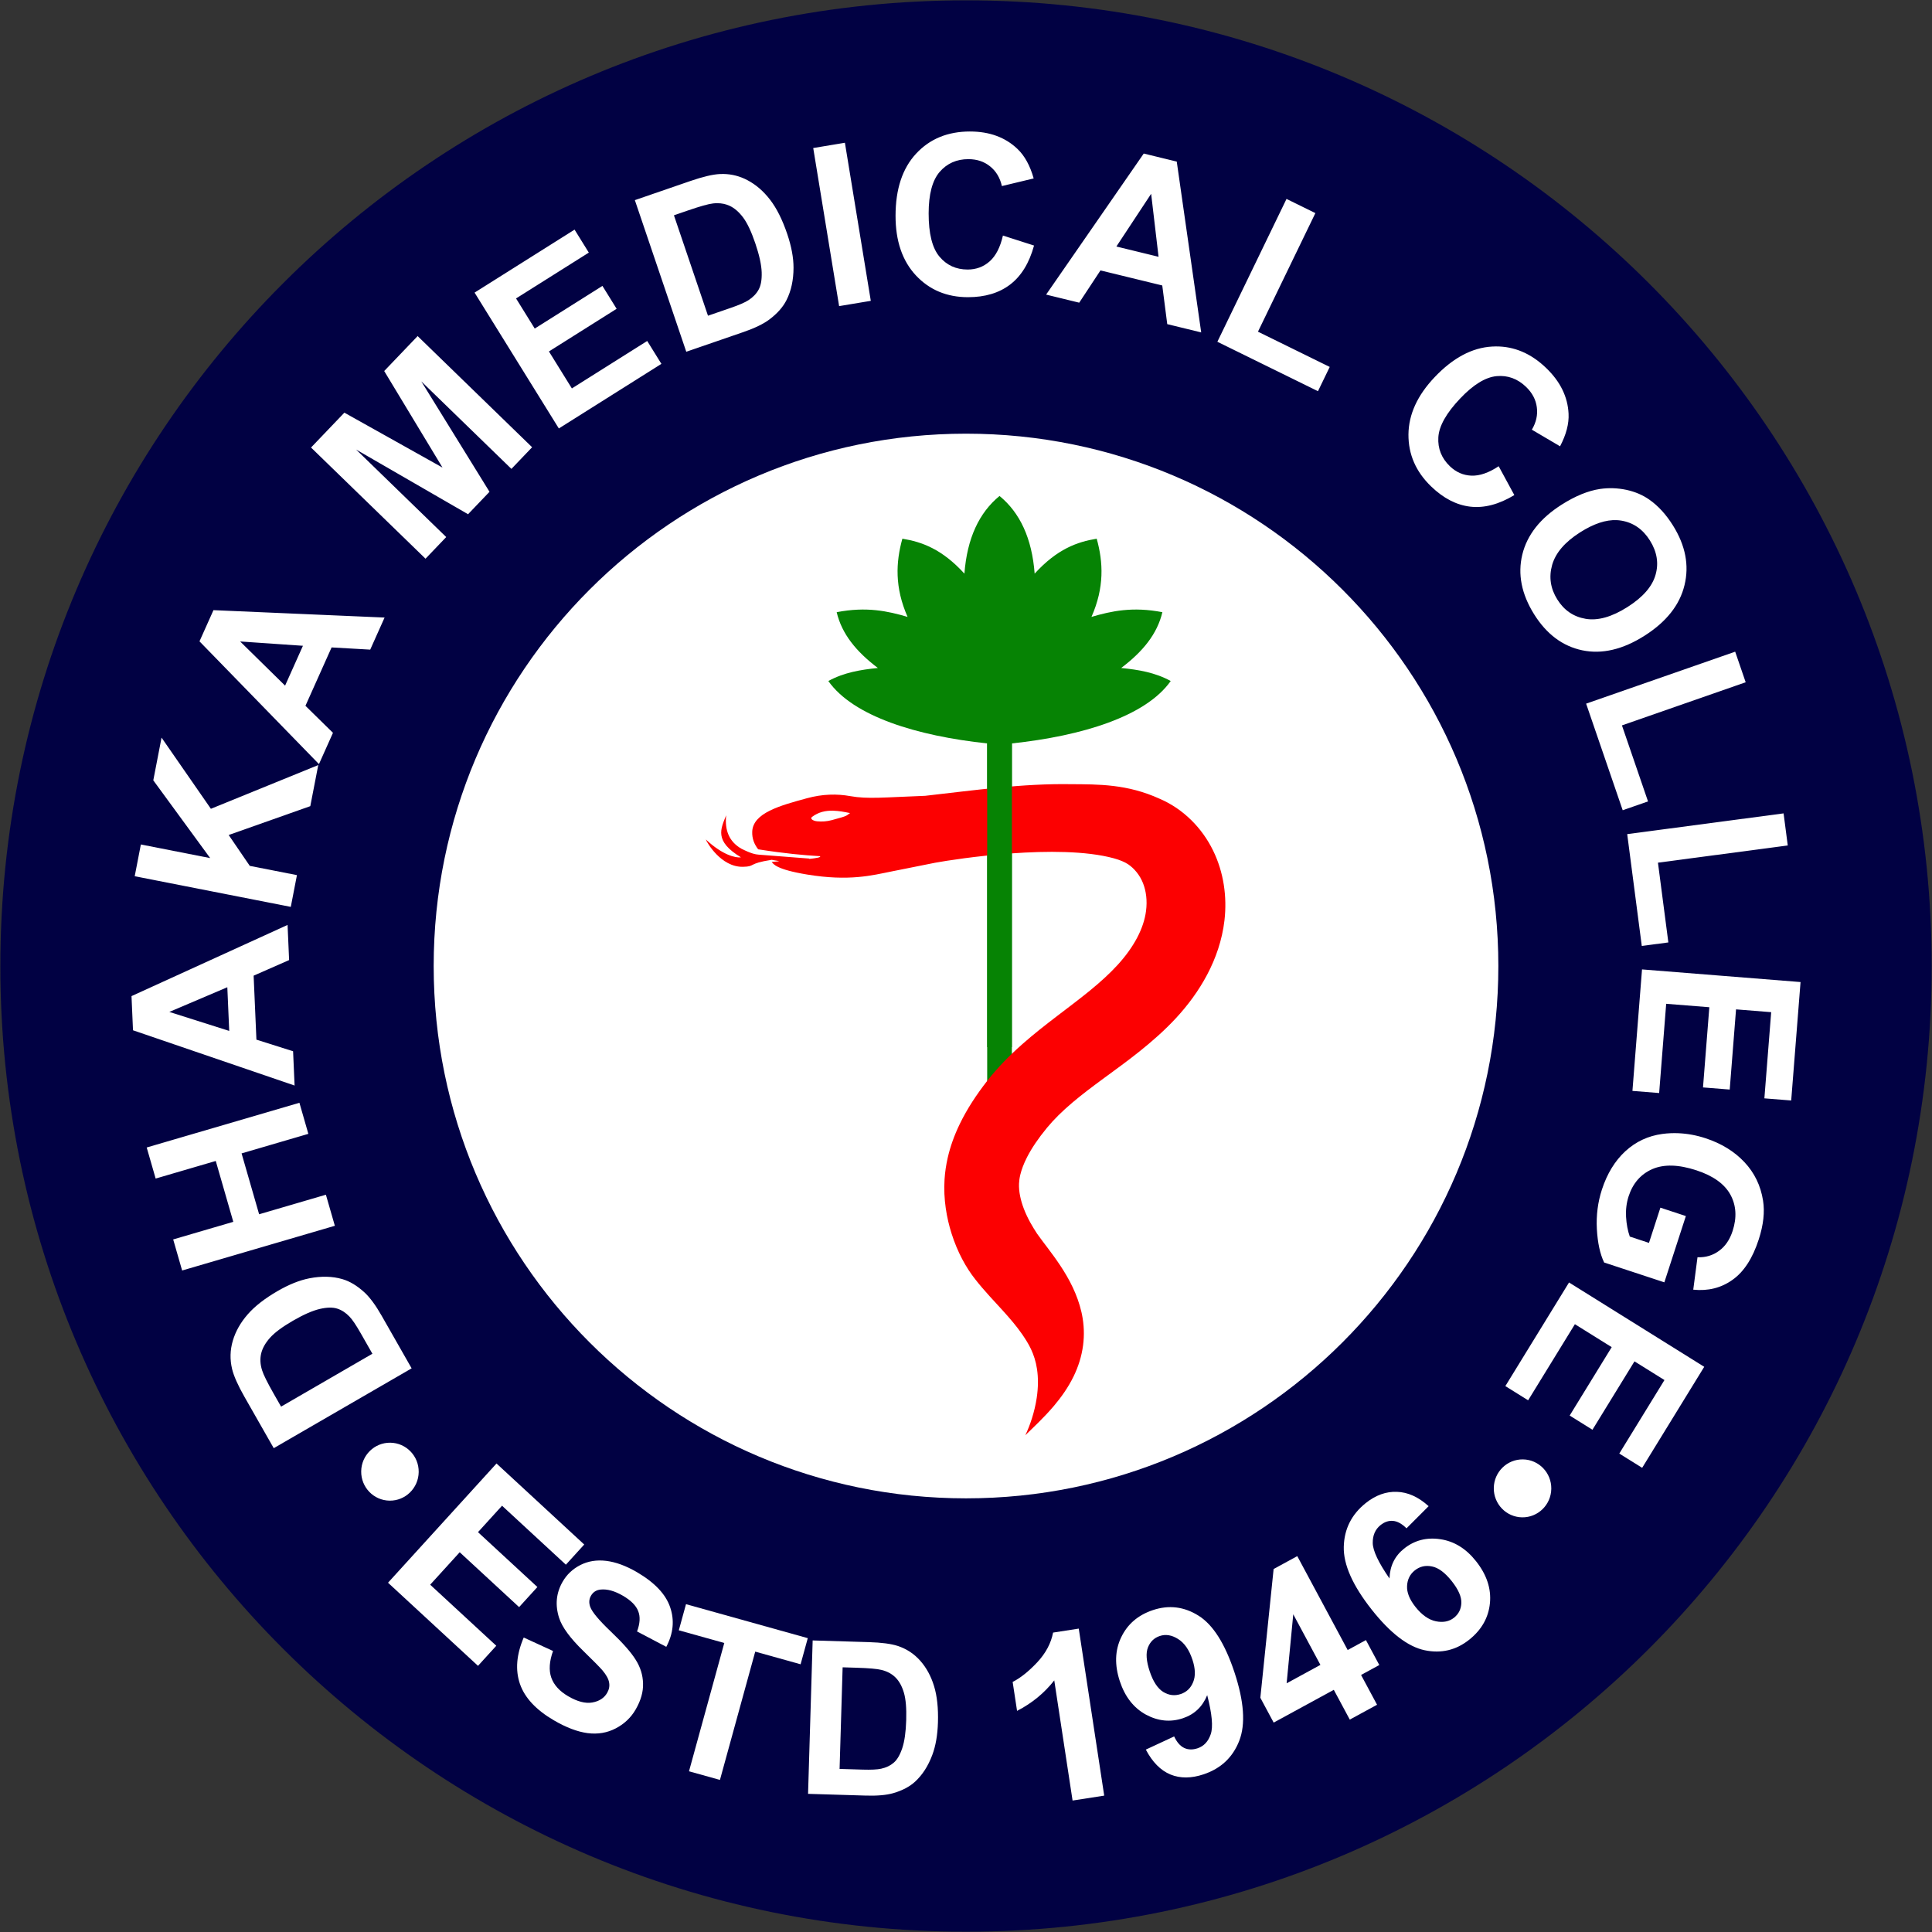 <?xml version="1.0" encoding="UTF-8" standalone="no"?>
<!-- Created with Inkscape (http://www.inkscape.org/) -->

<svg
   width="150.05"
   height="150.05"
   viewBox="0 0 39.701 39.701"
   version="1.1"
   id="svg5"
   xmlns="http://www.w3.org/2000/svg"
   xmlns:svg="http://www.w3.org/2000/svg">
  <rect x="0" y="0" width="39.701" height="39.701" fill="#333333" stroke="none"/>
  <defs
     id="defs2">
    <clipPath
       id="clip0">
      <rect
         x="274"
         y="88"
         width="481"
         height="481"
         id="rect36043" />
    </clipPath>
    <pattern
       id="EMFhbasepattern"
       patternUnits="userSpaceOnUse"
       width="6"
       height="6"
       x="0"
       y="0" />
  </defs>
  <g
     id="layer1"
     transform="matrix(0.15,0,0,0.15,0.006,0.006)">
    <g
       id="g119974">
      <path
         d="M 0.007,132.298 C 0.007,59.236 59.236,0.007 132.298,0.007 c 73.063,0 132.292,59.229 132.292,132.292 0,73.063 -59.229,132.292 -132.292,132.292 -73.062,0 -132.292,-59.229 -132.292,-132.292 z"
         fill="#4472c4"
         fill-rule="evenodd"
         id="path118532"
         style="fill:#010143;fill-opacity:1;stroke:none;stroke-width:0.551" />
      <path
         d="m 59.371,132.298 c 0,-40.276 32.651,-72.927 72.927,-72.927 40.276,0 72.927,32.651 72.927,72.927 0,40.276 -32.651,72.927 -72.927,72.927 -40.276,0 -72.927,-32.651 -72.927,-72.927 z"
         fill="#4472c4"
         fill-rule="evenodd"
         id="path36048"
         style="fill:#ffffff;fill-opacity:1;stroke:none;stroke-width:0.304" />
      <g
         id="g35939"
         transform="matrix(1.555,0,0,1.555,-74.249,-78.44)">
        <path
           id="path10013"
           style="fill:#068304;fill-opacity:1;stroke:none;stroke-width:0.26px;stroke-linecap:butt;stroke-linejoin:miter;stroke-opacity:1"
           d="m 135.781,94.112 c -1.796,1.474 -2.857,3.724 -3.094,6.843 -1.977,-2.167 -3.746,-2.798 -5.466,-3.078 -0.579,2.077 -0.685,4.296 0.459,6.889 -1.766,-0.517 -3.627,-0.921 -6.246,-0.414 0.454,1.923 1.724,3.474 3.628,4.915 -1.501,0.152 -2.983,0.392 -4.363,1.148 2.196,3.118 7.813,4.839 13.994,5.498 v 46.574 h 2.175 v -46.574 c 6.181,-0.659 11.798,-2.38 13.994,-5.498 -1.38,-0.757 -2.863,-0.997 -4.363,-1.148 1.904,-1.44 3.175,-2.991 3.629,-4.915 -2.62,-0.507 -4.481,-0.103 -6.247,0.414 1.145,-2.594 1.039,-4.813 0.46,-6.889 -1.72,0.28 -3.488,0.911 -5.466,3.078 -0.237,-3.12 -1.299,-5.369 -3.095,-6.843 z" />
        <path
           id="path27363"
           style="fill:#fc0001;fill-opacity:1;fill-rule:nonzero;stroke:none;stroke-width:6.53;stroke-linecap:butt;stroke-linejoin:miter;stroke-miterlimit:4;stroke-dasharray:none;stroke-opacity:1"
           d="m 142.089,119.504 c -4.301,-0.073 -8.594,0.546 -12.856,1.024 -3.626,0.136 -5.075,0.303 -6.596,0.029 -1.185,-0.214 -2.445,-0.188 -3.809,0.182 -2.404,0.654 -4.777,1.302 -4.835,2.954 -0.022,0.619 0.189,1.113 0.524,1.549 2.373,0.375 4.008,0.52 5.452,0.606 0.1,0.101 -0.328,0.175 -0.962,0.239 l 0.021,-0.029 -4.447,-0.344 c -0.309,-0.022 -0.691,-0.098 -1.532,-0.52 -1.109,-0.63 -1.49,-1.652 -1.351,-2.953 -0.477,1.205 -1.082,2.265 1.304,3.709 -0.465,0.058 -1.601,-0.184 -3.096,-1.574 0.071,0.221 1.323,2.445 3.268,2.407 1.144,-0.022 0.384,-0.285 2.537,-0.617 0,0 0.206,0.044 0.531,0.092 0.038,0.006 0.082,0.018 0.128,0.034 -0.239,0.02 -0.464,0.041 -0.661,0.062 0.15,0.18 0.376,0.658 3.128,1.111 3.72,0.612 5.741,0.065 7.434,-0.273 l 3.838,-0.767 c 1.818,-0.334 10.847,-1.728 15.744,-0.39 0.535,0.149 0.945,0.319 1.267,0.532 0.256,0.175 0.513,0.407 0.747,0.701 0.222,0.278 0.413,0.601 0.552,0.952 0.274,0.686 0.389,1.539 0.268,2.45 -0.097,0.765 -0.36,1.556 -0.785,2.364 -0.43,0.816 -1.01,1.613 -1.691,2.363 -1.463,1.608 -3.303,2.965 -5.296,4.485 -1.067,0.814 -2.124,1.638 -3.147,2.543 -1.121,0.992 -2.141,2.029 -3.038,3.172 -0.975,1.245 -1.811,2.517 -2.451,3.84 -0.494,1.021 -0.842,2.009 -1.061,2.968 -0.144,0.629 -0.24,1.265 -0.281,1.907 -0.114,1.768 0.191,3.432 0.615,4.772 0.515,1.631 1.274,3.016 2.1,4.053 0.726,0.938 1.809,2.076 2.349,2.669 0.737,0.81 1.304,1.481 1.758,2.139 0.022,0.032 0.044,0.064 0.066,0.096 0.26,0.381 0.512,0.78 0.725,1.229 0.239,0.506 0.427,1.074 0.53,1.745 0.122,0.795 0.111,1.652 -0.021,2.542 -0.187,1.262 -0.597,2.452 -1.005,3.302 0.646,-0.631 1.634,-1.538 2.522,-2.588 0.635,-0.751 1.254,-1.615 1.733,-2.6 0.408,-0.84 0.706,-1.755 0.834,-2.744 0.115,-0.895 0.083,-1.803 -0.099,-2.701 -0.015,-0.074 -0.031,-0.147 -0.048,-0.221 -0.354,-1.532 -1.062,-2.887 -1.873,-4.108 -0.732,-1.101 -1.528,-2.07 -2.041,-2.801 -0.369,-0.569 -0.82,-1.302 -1.155,-2.176 -0.282,-0.734 -0.459,-1.514 -0.429,-2.228 0.011,-0.248 0.047,-0.512 0.116,-0.795 0.105,-0.429 0.287,-0.937 0.591,-1.532 0.4,-0.782 0.972,-1.637 1.752,-2.585 0.607,-0.736 1.343,-1.463 2.255,-2.235 0.846,-0.716 1.753,-1.397 2.813,-2.176 1.814,-1.332 4.294,-3.085 6.31,-5.265 1.017,-1.1 1.976,-2.377 2.735,-3.814 0.756,-1.431 1.323,-3.04 1.528,-4.787 0.239,-2.073 -0.064,-4.235 -1.004,-6.156 -0.495,-1.013 -1.152,-1.919 -1.921,-2.676 -0.819,-0.807 -1.764,-1.446 -2.784,-1.882 -2.858,-1.303 -5.396,-1.27 -7.801,-1.285 z m -20.974,2.336 c 0.5,0.011 1.007,0.108 1.499,0.21 -0.374,0.232 -0.066,0.213 -1.63,0.625 -0.409,0.108 -0.833,0.143 -1.278,0.099 -0.334,-0.033 -0.661,-0.222 -0.441,-0.389 0.576,-0.435 1.208,-0.561 1.852,-0.546 z" />
        <path
           id="path35686"
           style="fill:#068304;fill-opacity:1;stroke:none;stroke-width:0.26px;stroke-linecap:butt;stroke-linejoin:miter;stroke-opacity:1"
           d="m 134.694,115.915 v 26.758 h 2.176 v -26.758 z" />
      </g>
      <g
         id="g119952">
        <path
           id="text38153"
           style="font-style:normal;font-variant:normal;font-weight:400;font-size:15.441px;line-height:125%;font-family:Calibri;text-align:start;letter-spacing:0px;word-spacing:0px;text-anchor:start;fill:#ffffff;fill-opacity:1;stroke:none;stroke-width:1.3;stroke-miterlimit:4;stroke-dasharray:none;stroke-opacity:1"
           d="m 132.851,17.974 c -3.051,-0.002 -5.514,1.009 -7.389,3.034 -1.874,2.015 -2.813,4.849 -2.817,8.503 -0.003,3.454 0.925,6.179 2.786,8.177 1.86,1.988 4.237,2.983 7.13,2.985 2.338,0.002 4.265,-0.575 5.782,-1.732 1.527,-1.167 2.618,-2.948 3.275,-5.344 l -4.263,-1.366 c -0.368,1.607 -0.974,2.785 -1.816,3.533 -0.843,0.748 -1.849,1.122 -3.018,1.121 -1.585,-0.001 -2.872,-0.591 -3.861,-1.769 -0.99,-1.179 -1.483,-3.156 -1.481,-5.931 0.003,-2.615 0.505,-4.506 1.506,-5.673 1.012,-1.167 2.325,-1.75 3.94,-1.749 1.169,8.86e-4 2.159,0.33 2.971,0.99 0.822,0.659 1.361,1.559 1.617,2.697 l 4.355,-1.045 c -0.494,-1.757 -1.235,-3.106 -2.224,-4.045 -1.663,-1.588 -3.827,-2.383 -6.492,-2.385 z m -17.144,1.543 -4.34,0.723 3.547,21.657 4.34,-0.723 z m 40.94,1.478 -13.375,19.324 4.535,1.106 2.912,-4.42 8.464,2.063 0.683,5.297 4.651,1.134 -3.349,-23.401 z m -57.555,2.8 c -0.164,-0.003 -0.33,-0.002 -0.496,0.006 -0.99,0.046 -2.342,0.365 -4.058,0.956 l -7.607,2.62 7.043,20.77 7.833,-2.699 c 1.537,-0.53 2.716,-1.099 3.535,-1.709 1.094,-0.82 1.881,-1.708 2.363,-2.666 0.639,-1.264 0.96,-2.741 0.963,-4.43 0.002,-1.383 -0.287,-2.929 -0.866,-4.638 -0.66,-1.946 -1.438,-3.502 -2.337,-4.67 -0.902,-1.177 -1.939,-2.074 -3.112,-2.693 -1.026,-0.542 -2.113,-0.825 -3.261,-0.848 z m 58.568,2.716 1.015,8.628 -5.777,-1.408 z m 18.545,0.701 -9.473,19.569 13.783,6.771 1.609,-3.324 -9.83,-4.829 7.865,-16.245 z m -77.955,0.585 c 0.596,0.003 1.144,0.119 1.646,0.35 0.67,0.307 1.291,0.842 1.864,1.604 0.573,0.763 1.131,1.947 1.676,3.553 0.544,1.606 0.834,2.925 0.87,3.957 0.033,1.023 -0.107,1.814 -0.419,2.375 -0.303,0.558 -0.764,1.039 -1.381,1.441 -0.471,0.31 -1.287,0.665 -2.449,1.065 l -3.108,1.07 -4.665,-13.757 1.87,-0.645 c 1.697,-0.585 2.858,-0.91 3.485,-0.979 0.209,-0.025 0.413,-0.037 0.612,-0.036 z m -19.578,3.621 -13.698,8.628 11.544,18.611 14.051,-8.85 -1.945,-3.136 -10.321,6.501 -3.142,-5.065 9.274,-5.843 -1.945,-3.136 -9.274,5.843 -2.559,-4.126 9.968,-6.279 z M 204.879,47.419 c -0.169,0.001 -0.34,0.006 -0.511,0.017 -2.736,0.153 -5.358,1.548 -7.865,4.188 -2.37,2.495 -3.568,5.113 -3.593,7.853 -0.018,2.733 1.018,5.107 3.107,7.122 1.689,1.629 3.478,2.552 5.368,2.771 1.904,0.219 3.914,-0.309 6.03,-1.585 l -2.146,-3.955 c -1.368,0.906 -2.613,1.336 -3.735,1.291 -1.122,-0.046 -2.105,-0.476 -2.95,-1.29 -1.145,-1.104 -1.671,-2.427 -1.579,-3.968 0.093,-1.541 1.092,-3.314 2.996,-5.319 1.795,-1.89 3.454,-2.908 4.979,-3.055 1.531,-0.14 2.88,0.352 4.046,1.477 0.844,0.814 1.334,1.743 1.469,2.785 0.142,1.049 -0.085,2.074 -0.68,3.075 l 3.864,2.275 c 0.848,-1.614 1.237,-3.106 1.165,-4.474 -0.113,-2.306 -1.132,-4.387 -3.057,-6.243 -2.066,-1.993 -4.37,-2.981 -6.91,-2.965 z m -147.706,-1.418 -4.579,4.788 7.986,13.224 -13.442,-7.521 -4.568,4.777 15.684,15.23 2.836,-2.966 -12.346,-11.988 15.337,8.861 2.939,-3.073 -9.345,-15.126 12.346,11.988 2.836,-2.965 z m 163.785,20.843 c -0.601,-0.02 -1.202,0.014 -1.803,0.101 -1.628,0.243 -3.381,0.96 -5.259,2.152 -2.934,1.862 -4.73,4.14 -5.388,6.835 -0.65,2.689 -0.111,5.414 1.615,8.176 1.705,2.728 3.905,4.375 6.6,4.941 2.704,0.561 5.544,-0.104 8.52,-1.993 3.001,-1.905 4.83,-4.215 5.485,-6.931 0.661,-2.708 0.136,-5.43 -1.574,-8.167 -0.945,-1.512 -2.021,-2.692 -3.231,-3.54 -0.904,-0.641 -1.959,-1.092 -3.165,-1.354 -0.6,-0.126 -1.2,-0.199 -1.801,-0.219 z m 0.493,4.372 c 0.212,0.009 0.421,0.032 0.626,0.067 1.647,0.276 2.954,1.186 3.92,2.731 0.966,1.546 1.22,3.113 0.761,4.702 -0.454,1.597 -1.737,3.066 -3.849,4.407 -2.138,1.357 -4.044,1.895 -5.719,1.613 -1.661,-0.279 -2.959,-1.166 -3.893,-2.661 -0.934,-1.495 -1.169,-3.068 -0.703,-4.72 0.474,-1.658 1.756,-3.149 3.843,-4.474 1.856,-1.178 3.527,-1.733 5.014,-1.665 z m -192.248,12.333 -1.914,4.273 16.367,16.817 1.919,-4.286 -3.771,-3.701 3.582,-7.998 5.292,0.302 1.968,-4.395 z m 208.467,5.689 -20.42,7.118 5.011,14.603 3.469,-1.209 -3.573,-10.415 16.951,-5.909 z m -204.813,-1.4 8.603,0.591 -2.445,5.46 z m -10.765,13.174 -1.132,5.849 7.792,10.653 -9.495,-1.865 -0.842,4.35 21.382,4.199 0.842,-4.35 -6.461,-1.268 -2.89,-4.229 11.181,-3.952 1.09,-5.629 -14.709,5.99 z m 222.208,10.377 -21.422,2.841 1.997,15.32 3.64,-0.482 -1.425,-10.926 17.783,-2.359 z m -204.945,15.281 -21.379,9.751 0.204,4.682 22.137,7.57 -0.206,-4.697 -5.023,-1.589 -0.382,-8.766 4.86,-2.136 z m 185.552,6.094 -1.312,16.643 3.659,0.292 0.964,-12.225 5.91,0.471 -0.866,10.986 3.659,0.292 0.867,-10.985 4.814,0.384 -0.932,11.806 3.674,0.293 1.28,-16.225 z m -193.806,2.442 0.261,5.984 -8.205,-2.602 z m 9.877,15.829 -20.921,6.125 1.226,4.256 8.234,-2.411 2.403,8.339 -8.235,2.411 1.226,4.256 20.921,-6.125 -1.226,-4.256 -9.148,2.678 -2.403,-8.339 9.147,-2.678 z m 188.935,4.169 c -0.739,-0.032 -1.475,0.001 -2.21,0.098 -1.95,0.261 -3.645,1.052 -5.085,2.374 -1.431,1.325 -2.5,3.078 -3.209,5.261 -0.557,1.717 -0.787,3.516 -0.688,5.397 0.105,1.893 0.437,3.421 0.998,4.583 l 8.248,2.716 2.947,-9.08 -3.488,-1.149 -1.566,4.825 -2.627,-0.865 c -0.283,-0.797 -0.455,-1.699 -0.513,-2.705 -0.053,-0.994 0.065,-1.932 0.351,-2.814 0.579,-1.784 1.659,-3.024 3.24,-3.722 1.591,-0.694 3.615,-0.638 6.072,0.172 2.279,0.75 3.822,1.858 4.629,3.321 0.804,1.472 0.907,3.129 0.31,4.969 -0.394,1.214 -1.018,2.128 -1.873,2.739 -0.849,0.624 -1.829,0.915 -2.942,0.875 l -0.581,4.44 c 2.037,0.209 3.83,-0.241 5.377,-1.349 1.554,-1.095 2.752,-2.938 3.592,-5.528 0.647,-1.993 0.843,-3.771 0.59,-5.335 -0.325,-2.05 -1.177,-3.806 -2.557,-5.269 -1.38,-1.463 -3.149,-2.55 -5.305,-3.26 -1.242,-0.409 -2.478,-0.639 -3.709,-0.692 z m -15.005,20.447 -8.724,14.196 3.121,1.947 6.407,-10.427 5.041,3.144 -5.758,9.371 3.121,1.946 5.758,-9.37 4.106,2.561 -6.188,10.07 3.133,1.954 8.504,-13.839 z M 44.703,174.868 c -0.75,-0.018 -1.536,0.053 -2.359,0.213 -1.347,0.262 -2.798,0.844 -4.353,1.744 -1.77,1.025 -3.138,2.092 -4.104,3.204 -0.974,1.117 -1.651,2.314 -2.03,3.593 -0.379,1.279 -0.414,2.571 -0.104,3.876 0.233,0.97 0.802,2.247 1.704,3.831 l 4.004,7.023 18.891,-10.937 -4.122,-7.231 c -0.809,-1.419 -1.589,-2.476 -2.339,-3.17 -1.007,-0.925 -2.023,-1.534 -3.047,-1.827 -0.677,-0.195 -1.39,-0.302 -2.14,-0.319 z m 0.414,4.229 c 0.399,-0.006 0.75,0.04 1.053,0.141 0.601,0.193 1.157,0.556 1.667,1.09 0.392,0.406 0.893,1.146 1.505,2.219 l 1.636,2.869 -12.512,7.245 -0.985,-1.726 c -0.893,-1.566 -1.432,-2.653 -1.618,-3.259 -0.255,-0.808 -0.297,-1.573 -0.125,-2.294 0.172,-0.721 0.574,-1.438 1.208,-2.15 0.634,-0.712 1.68,-1.491 3.141,-2.337 1.46,-0.846 2.69,-1.385 3.688,-1.618 0.495,-0.114 0.942,-0.174 1.341,-0.18 z" />
        <g
           id="g119937">
          <g
             id="g119924">
            <path
               d="m 53.117,216.784 14.862,-16.334 12.017,11.101 -2.514,2.763 -8.745,-8.078 -3.295,3.621 8.137,7.516 -2.504,2.752 -8.137,-7.516 -4.045,4.446 9.055,8.364 -2.504,2.752 z"
               style="font-weight:bold;font-size:16.933px;line-height:1.25;font-family:Arial;-inkscape-font-specification:'Arial Bold';fill:#ffffff;fill-opacity:1;stroke:none;stroke-width:0;stroke-miterlimit:4;stroke-dasharray:none;stroke-opacity:1"
               id="path117751" />
            <path
               d="m 71.709,224.292 4.014,1.845 q -0.765,2.128 -0.243,3.64 0.536,1.52 2.317,2.559 1.887,1.101 3.295,0.857 1.429,-0.249 2.048,-1.326 0.397,-0.691 0.264,-1.409 -0.113,-0.723 -0.909,-1.667 -0.548,-0.64 -2.638,-2.675 -2.689,-2.616 -3.298,-4.499 -0.856,-2.648 0.474,-4.961 0.856,-1.489 2.428,-2.294 1.593,-0.81 3.553,-0.572 1.973,0.246 4.202,1.547 3.641,2.125 4.55,4.803 0.922,2.686 -0.529,5.426 l -4.004,-2.106 q 0.613,-1.649 0.156,-2.785 -0.436,-1.142 -2.085,-2.104 -1.702,-0.993 -3.07,-0.85 -0.88,0.09 -1.316,0.848 -0.397,0.691 -0.1,1.522 0.38,1.056 2.839,3.397 2.46,2.341 3.398,3.865 0.959,1.518 0.998,3.228 0.06,1.704 -1.002,3.552 -0.963,1.675 -2.727,2.599 -1.764,0.924 -3.866,0.656 -2.094,-0.281 -4.614,-1.751 -3.668,-2.14 -4.655,-4.989 -0.98,-2.862 0.518,-6.356 z"
               style="font-weight:bold;font-size:16.933px;line-height:1.25;font-family:Arial;-inkscape-font-specification:'Arial Bold';fill:#ffffff;fill-opacity:1;stroke:none;stroke-width:0;stroke-miterlimit:4;stroke-dasharray:none;stroke-opacity:1"
               id="path117753" />
            <path
               d="m 94.349,242.616 4.834,-17.576 -6.229,-1.738 0.984,-3.579 16.683,4.655 -0.984,3.579 -6.215,-1.734 -4.834,17.576 z"
               style="font-weight:bold;font-size:16.933px;line-height:1.25;font-family:Arial;-inkscape-font-specification:'Arial Bold';fill:#ffffff;fill-opacity:1;stroke:none;stroke-width:0;stroke-miterlimit:4;stroke-dasharray:none;stroke-opacity:1"
               id="path117755" />
            <path
               d="m 111.29,224.691 7.697,0.232 q 2.603,0.079 3.957,0.521 1.819,0.6 3.086,2.03 1.267,1.43 1.889,3.472 0.623,2.028 0.534,4.981 -0.078,2.595 -0.774,4.453 -0.851,2.27 -2.345,3.645 -1.128,1.042 -3.009,1.588 -1.408,0.402 -3.741,0.332 l -7.924,-0.239 z m 4.105,3.682 -0.417,13.919 3.144,0.095 q 1.764,0.053 2.553,-0.124 1.032,-0.227 1.719,-0.823 0.701,-0.596 1.17,-1.988 0.469,-1.406 0.542,-3.843 0.073,-2.437 -0.315,-3.754 -0.388,-1.317 -1.134,-2.072 -0.746,-0.754 -1.919,-1.048 -0.876,-0.227 -3.451,-0.305 z"
               style="font-weight:bold;font-size:16.933px;line-height:1.25;font-family:Arial;-inkscape-font-specification:'Arial Bold';fill:#ffffff;fill-opacity:1;stroke:none;stroke-width:0;stroke-miterlimit:4;stroke-dasharray:none;stroke-opacity:1"
               id="path117757" />
            <path
               d="m 151.231,245.951 -4.335,0.672 -2.508,-16.461 q -2.035,2.606 -5.096,4.178 l -0.604,-3.964 q 1.612,-0.822 3.365,-2.685 1.751,-1.878 2.174,-4.076 l 3.517,-0.545 z"
               style="font-weight:bold;font-size:16.933px;line-height:1.25;font-family:Arial;-inkscape-font-specification:'Arial Bold';fill:#ffffff;fill-opacity:1;stroke:none;stroke-width:0;stroke-miterlimit:4;stroke-dasharray:none;stroke-opacity:1"
               id="path117759" />
            <path
               d="m 156.932,239.645 3.879,-1.803 q 0.558,1.188 1.378,1.576 0.819,0.387 1.841,0.044 1.288,-0.433 1.796,-1.931 0.508,-1.497 -0.486,-5.341 -0.962,2.363 -3.316,3.155 -2.561,0.862 -5.084,-0.494 -2.513,-1.376 -3.57,-4.568 -1.102,-3.326 0.181,-6.013 1.292,-2.706 4.327,-3.727 3.301,-1.111 6.273,0.757 2.967,1.853 4.918,7.745 1.986,5.996 0.66,9.394 -1.326,3.397 -4.865,4.588 -2.546,0.857 -4.565,0.028 -2.024,-0.844 -3.367,-3.41 z m 6.382,-12.327 q -0.672,-2.029 -1.975,-2.833 -1.288,-0.81 -2.502,-0.401 -1.155,0.389 -1.618,1.572 -0.454,1.164 0.238,3.252 0.702,2.118 1.862,2.838 1.155,0.705 2.399,0.287 1.199,-0.404 1.697,-1.632 0.513,-1.234 -0.1,-3.083 z"
               style="font-weight:bold;font-size:16.933px;line-height:1.25;font-family:Arial;-inkscape-font-specification:'Arial Bold';fill:#ffffff;fill-opacity:1;stroke:none;stroke-width:0;stroke-miterlimit:4;stroke-dasharray:none;stroke-opacity:1"
               id="path117761" />
            <path
               d="m 184.873,235.536 -2.19,-4.08 -8.237,4.49 -1.826,-3.402 1.819,-17.637 3.24,-1.766 6.905,12.863 2.499,-1.362 1.834,3.416 -2.499,1.362 2.19,4.08 z m -4.024,-7.496 -3.72,-6.929 -0.907,9.452 z"
               style="font-weight:bold;font-size:16.933px;line-height:1.25;font-family:Arial;-inkscape-font-specification:'Arial Bold';fill:#ffffff;fill-opacity:1;stroke:none;stroke-width:0;stroke-miterlimit:4;stroke-dasharray:none;stroke-opacity:1"
               id="path117763" />
            <path
               d="m 195.674,206.297 -3.03,3.034 q -0.939,-0.935 -1.84,-1.016 -0.902,-0.081 -1.72,0.576 -1.087,0.872 -1.066,2.463 0.033,1.582 2.296,4.851 0.077,-2.554 1.982,-4.082 2.149,-1.724 4.978,-1.3 2.841,0.414 4.902,3.022 2.187,2.768 1.897,5.734 -0.29,2.966 -2.818,4.994 -2.711,2.175 -6.129,1.46 -3.428,-0.727 -7.248,-5.562 -3.917,-4.958 -3.828,-8.607 0.089,-3.649 2.996,-5.981 2.039,-1.636 4.284,-1.548 2.247,0.067 4.344,1.962 z m -1.82,13.782 q 1.332,1.685 2.83,1.991 1.489,0.293 2.478,-0.5 0.952,-0.764 0.995,-2.024 0.042,-1.26 -1.309,-2.97 -1.39,-1.759 -2.715,-2.022 -1.335,-0.276 -2.361,0.547 -0.989,0.794 -1.051,2.129 -0.071,1.324 1.134,2.849 z"
               style="font-weight:bold;font-size:16.933px;line-height:1.25;font-family:Arial;-inkscape-font-specification:'Arial Bold';fill:#ffffff;fill-opacity:1;stroke:none;stroke-width:0;stroke-miterlimit:4;stroke-dasharray:none;stroke-opacity:1"
               id="path117765" />
          </g>
          <path
             d="m 204.601,203.8 c 0.032,-2.192 1.822,-3.943 3.997,-3.911 2.175,0.032 3.912,1.835 3.88,4.027 -0.032,2.192 -1.822,3.943 -3.997,3.911 -2.175,-0.032 -3.912,-1.835 -3.88,-4.027 z"
             fill="#4472c4"
             fill-rule="evenodd"
             id="path118493"
             style="fill:#ffffff;fill-opacity:1;stroke:none;stroke-width:0.016" />
          <path
             d="m 49.442,201.514 c 0.032,-2.192 1.822,-3.943 3.997,-3.911 2.175,0.032 3.912,1.835 3.88,4.027 -0.032,2.192 -1.822,3.943 -3.997,3.911 -2.175,-0.032 -3.912,-1.835 -3.88,-4.027 z"
             fill="#4472c4"
             fill-rule="evenodd"
             id="path118495"
             style="fill:#ffffff;fill-opacity:1;stroke:none;stroke-width:0.016" />
        </g>
      </g>
    </g>
  </g>
</svg>
